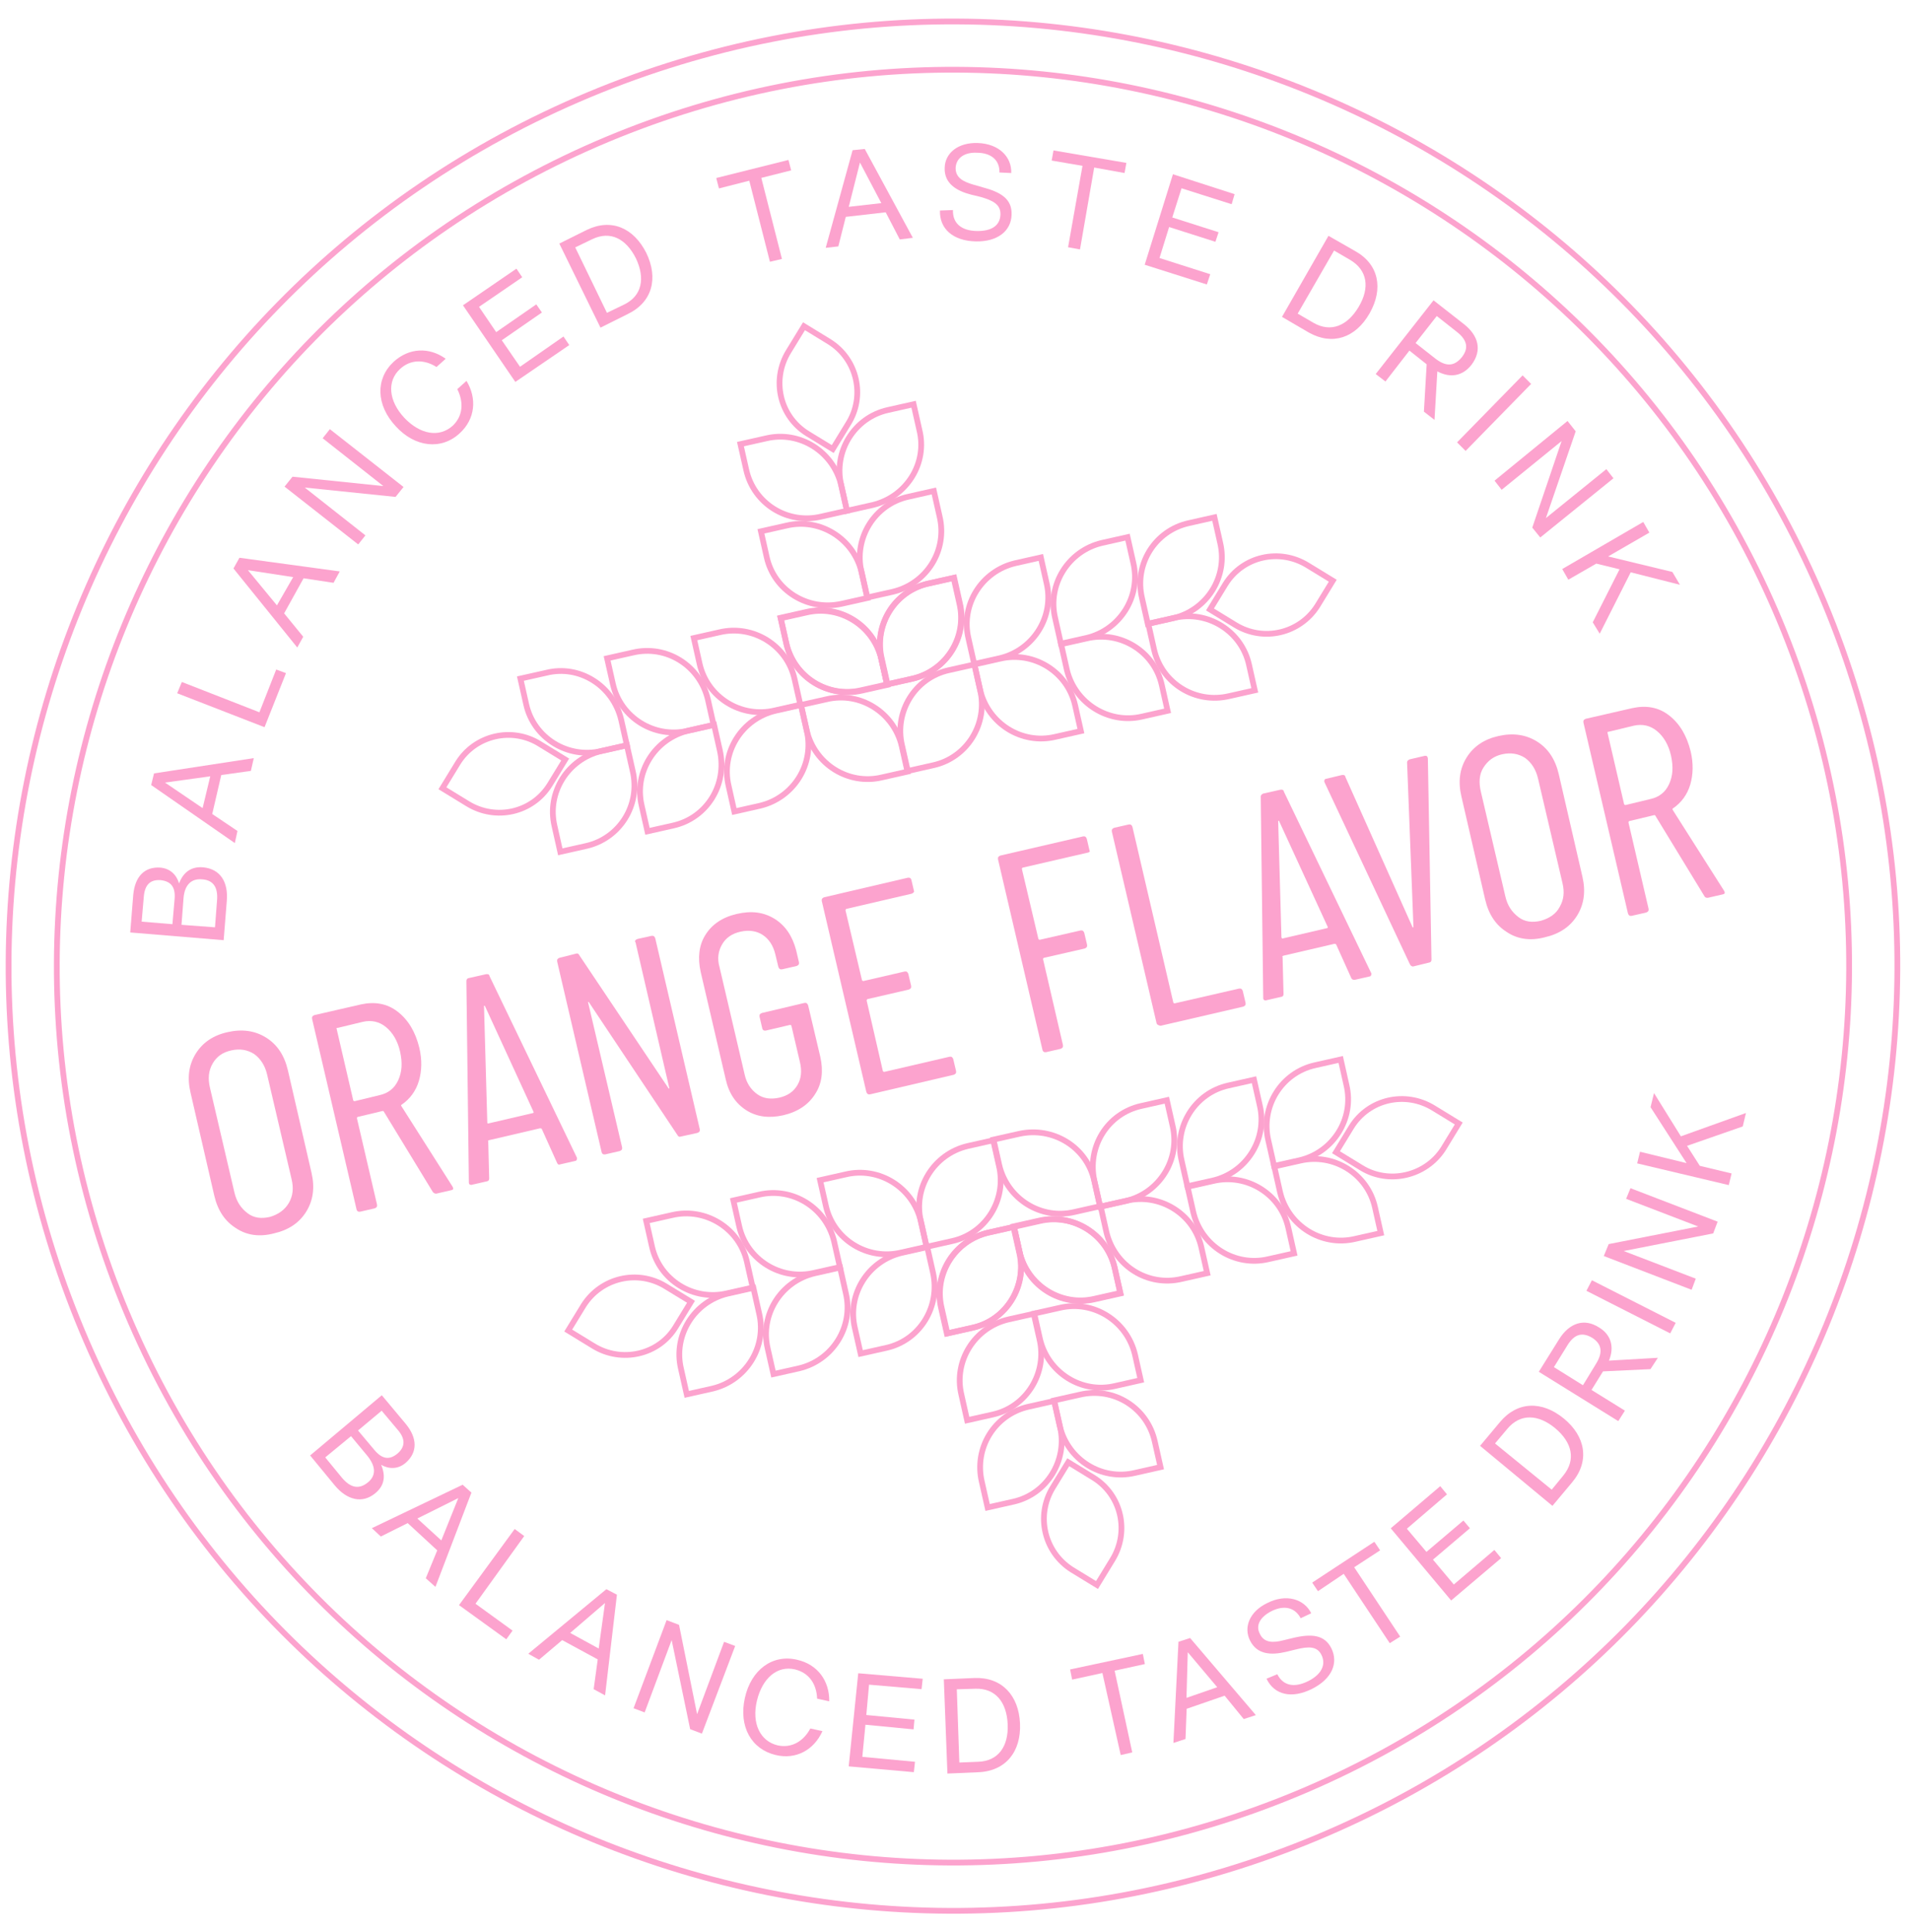 <svg width="88" height="89" viewBox="0 0 88 89" fill="none" xmlns="http://www.w3.org/2000/svg">
<path d="M60.674 84.638C82.842 75.377 93.305 49.9 84.045 27.732C74.784 5.564 49.306 -4.899 27.138 4.362C4.971 13.623 -5.493 39.1 3.768 61.268C13.029 83.436 38.507 93.899 60.674 84.638Z" stroke="#FCA3CE" stroke-width="0.265" stroke-miterlimit="10"/>
<path d="M59.818 82.588C80.853 73.8 90.782 49.624 81.995 28.588C73.207 7.553 49.03 -2.376 27.995 6.412C6.959 15.2 -2.97 39.376 5.818 60.412C14.606 81.447 38.782 91.376 59.818 82.588Z" stroke="#FCA3CE" stroke-width="0.265" stroke-miterlimit="10"/>
<path d="M6 42.948L6.139 41.218C6.217 40.374 6.657 39.911 7.388 39.961C7.836 40.002 8.131 40.284 8.25 40.69C8.442 40.179 8.807 39.9 9.359 39.948C10.151 40.023 10.529 40.625 10.447 41.521L10.305 43.304L6 42.948ZM6.526 42.45L7.944 42.567L8.044 41.41C8.092 40.858 7.879 40.592 7.401 40.538C6.931 40.506 6.674 40.74 6.626 41.293L6.526 42.45ZM8.362 42.596L9.905 42.711L9.999 41.48C10.051 40.876 9.833 40.536 9.311 40.501C8.811 40.456 8.507 40.76 8.456 41.365L8.362 42.596Z" fill="#FCA3CE"/>
<path d="M6.965 36.158L7.096 35.622L11.693 34.918L11.559 35.506L10.194 35.697L9.778 37.492L10.941 38.274L10.819 38.831L6.965 36.158ZM9.335 37.221L9.687 35.756L7.602 36.044L9.335 37.221Z" fill="#FCA3CE"/>
<path d="M8.164 31.931L8.378 31.411L11.952 32.807L12.726 30.837L13.176 31.004L12.188 33.494L8.164 31.931Z" fill="#FCA3CE"/>
<path d="M10.757 26.184L11.032 25.69L15.654 26.319L15.367 26.844L13.987 26.635L13.091 28.251L13.971 29.328L13.696 29.823L10.757 26.184ZM12.759 27.883L13.508 26.581L11.423 26.261L12.759 27.883Z" fill="#FCA3CE"/>
<path d="M13.11 22.413L13.477 21.956L17.662 22.388L14.866 20.185L15.198 19.767L18.592 22.43L18.225 22.887L14.04 22.456L16.836 24.659L16.504 25.076L13.11 22.413Z" fill="#FCA3CE"/>
<path d="M20.111 16.904C19.558 16.552 18.919 16.54 18.427 16.999C17.823 17.555 17.898 18.462 18.63 19.246C19.354 20.008 20.234 20.172 20.86 19.607C21.331 19.157 21.373 18.531 21.069 17.923L21.493 17.543C21.983 18.352 21.897 19.3 21.182 19.954C20.343 20.735 19.125 20.611 18.237 19.638C17.318 18.653 17.296 17.446 18.135 16.665C18.85 16.011 19.775 15.979 20.535 16.524L20.111 16.904Z" fill="#FCA3CE"/>
<path d="M21.331 14.062L23.794 12.374L24.061 12.77L22.07 14.133L22.861 15.298L24.709 14.019L24.967 14.393L23.119 15.672L23.959 16.893L25.961 15.499L26.228 15.894L23.743 17.591L21.331 14.062Z" fill="#FCA3CE"/>
<path d="M27.666 15.091L25.77 11.219L27.029 10.592C28.167 10.04 29.195 10.498 29.777 11.649C30.337 12.809 30.063 13.912 28.925 14.463L27.666 15.091ZM27.964 14.409L28.745 14.032C29.59 13.628 29.729 12.809 29.299 11.899C28.846 10.999 28.128 10.614 27.283 11.018L26.503 11.395L27.964 14.409Z" fill="#FCA3CE"/>
<path d="M34.522 8.323L33.124 8.679L33 8.199L36.327 7.367L36.452 7.847L35.076 8.193L36.027 11.927L35.473 12.057L34.522 8.323Z" fill="#FCA3CE"/>
<path d="M39.282 6.918L39.842 6.861L42.058 10.954L41.456 11.028L40.807 9.778L38.968 9.989L38.624 11.349L38.043 11.415L39.282 6.918ZM39.105 9.526L40.605 9.356L39.621 7.486L39.105 9.526Z" fill="#FCA3CE"/>
<path d="M43.906 9.675C43.885 10.292 44.303 10.624 44.994 10.64C45.685 10.655 46.08 10.389 46.094 9.876C46.105 9.415 45.75 9.234 45.174 9.069L44.751 8.967C44.071 8.795 43.497 8.452 43.525 7.73C43.541 7.04 44.15 6.557 45.05 6.587C46.053 6.623 46.619 7.249 46.591 7.97L46.047 7.944C46.065 7.379 45.669 7.038 45.008 7.035C44.465 7.008 44.061 7.253 44.029 7.723C44.018 8.183 44.373 8.365 44.835 8.501L45.267 8.625C46.122 8.851 46.635 9.169 46.607 9.89C46.588 10.633 45.966 11.146 44.94 11.118C43.915 11.091 43.281 10.544 43.307 9.697L43.906 9.675Z" fill="#FCA3CE"/>
<path d="M49.874 7.638L48.454 7.395L48.538 6.929L51.896 7.503L51.812 7.969L50.413 7.717L49.759 11.488L49.21 11.388L49.874 7.638Z" fill="#FCA3CE"/>
<path d="M54.041 8.026L56.882 8.943L56.746 9.406L54.437 8.672L54.01 10.016L56.144 10.696L55.999 11.137L53.865 10.457L53.422 11.884L55.761 12.63L55.603 13.102L52.74 12.194L54.041 8.026Z" fill="#FCA3CE"/>
<path d="M59.066 14.595L61.207 10.862L62.438 11.565C63.529 12.173 63.746 13.299 63.103 14.43C62.46 15.56 61.397 15.928 60.306 15.319L59.066 14.595ZM59.789 14.445L60.525 14.873C61.322 15.325 62.078 15.01 62.599 14.133C63.12 13.257 63.007 12.442 62.201 11.968L61.465 11.54L59.789 14.445Z" fill="#FCA3CE"/>
<path d="M66.047 13.833L67.441 14.924C68.118 15.452 68.302 16.136 67.795 16.804C67.382 17.331 66.81 17.418 66.223 17.106L66.092 19.34L65.604 18.961L65.731 16.779L64.936 16.148L63.832 17.572L63.384 17.227L66.047 13.833ZM66.197 14.556L65.221 15.8L66.127 16.512C66.615 16.891 66.993 16.885 67.347 16.459C67.679 16.041 67.6 15.669 67.142 15.302L66.197 14.556Z" fill="#FCA3CE"/>
<path d="M70.152 17.289L70.544 17.683L67.525 20.769L67.132 20.375L70.152 17.289Z" fill="#FCA3CE"/>
<path d="M72.221 19.39L72.597 19.866L71.225 23.862L74.01 21.608L74.337 22.029L70.965 24.756L70.597 24.301L71.948 20.315L69.186 22.559L68.858 22.139L72.221 19.39Z" fill="#FCA3CE"/>
<path d="M74.618 26.221L73.546 25.959L72.258 26.7L71.977 26.209L75.71 24.041L75.991 24.532L74.092 25.629L77.052 26.344L77.4 26.934L75.133 26.36L73.704 29.188L73.383 28.663L74.618 26.221Z" fill="#FCA3CE"/>
<path d="M17.591 64.263L18.706 65.597C19.228 66.24 19.247 66.892 18.689 67.378C18.334 67.679 17.925 67.672 17.562 67.469C17.769 67.965 17.728 68.413 17.295 68.772C16.694 69.276 15.984 69.091 15.422 68.414L14.289 67.037L17.591 64.263ZM16.173 66.148L14.985 67.126L15.76 68.07C16.158 68.537 16.541 68.605 16.94 68.286C17.339 67.968 17.315 67.547 16.939 67.07L16.173 66.148ZM17.584 64.976L16.495 65.887L17.252 66.787C17.601 67.199 17.932 67.264 18.309 66.954C18.665 66.653 18.69 66.288 18.341 65.876L17.584 64.976Z" fill="#FCA3CE"/>
<path d="M21.315 68.385L21.72 68.748L20.062 73.09L19.617 72.693L20.145 71.408L18.784 70.152L17.547 70.77L17.132 70.386L21.315 68.385ZM19.228 69.941L20.333 70.949L21.116 69L19.228 69.941Z" fill="#FCA3CE"/>
<path d="M23.713 70.424L24.153 70.748L21.907 73.866L23.615 75.104L23.326 75.504L21.148 73.93L23.713 70.424Z" fill="#FCA3CE"/>
<path d="M27.938 73.196L28.424 73.45L27.878 78.088L27.352 77.801L27.54 76.43L25.902 75.542L24.834 76.445L24.339 76.17L27.938 73.196ZM26.27 75.211L27.584 75.929L27.874 73.832L26.27 75.211Z" fill="#FCA3CE"/>
<path d="M30.713 74.622L31.286 74.839L32.117 78.953L33.361 75.62L33.872 75.812L32.339 79.849L31.798 79.644L30.945 75.54L29.701 78.873L29.19 78.68L30.713 74.622Z" fill="#FCA3CE"/>
<path d="M37.648 78.239C37.621 77.566 37.279 77.05 36.629 76.891C35.814 76.699 35.124 77.291 34.874 78.333C34.625 79.375 35.02 80.199 35.835 80.391C36.476 80.528 37.022 80.199 37.335 79.612L37.893 79.734C37.498 80.609 36.671 81.055 35.742 80.835C34.617 80.57 34.028 79.523 34.317 78.212C34.605 76.9 35.597 76.181 36.722 76.446C37.672 76.658 38.218 77.418 38.206 78.361L37.648 78.239Z" fill="#FCA3CE"/>
<path d="M39.542 77.068L42.512 77.322L42.459 77.801L40.04 77.594L39.914 78.991L42.132 79.204L42.091 79.653L39.873 79.439L39.73 80.918L42.157 81.146L42.104 81.624L39.103 81.357L39.542 77.068Z" fill="#FCA3CE"/>
<path d="M43.651 81.688L43.485 77.347L44.905 77.286C46.155 77.245 46.937 78.085 46.995 79.378C47.054 80.671 46.343 81.577 45.071 81.627L43.651 81.688ZM44.2 81.18L45.072 81.145C45.997 81.113 46.473 80.433 46.427 79.413C46.381 78.393 45.859 77.749 44.934 77.781L44.083 77.807L44.2 81.18Z" fill="#FCA3CE"/>
<path d="M50.791 77.057L49.397 77.361L49.303 76.893L52.654 76.178L52.748 76.645L51.354 76.949L52.167 80.715L51.635 80.836L50.791 77.057Z" fill="#FCA3CE"/>
<path d="M54.296 75.618L54.832 75.445L57.861 78.996L57.303 79.178L56.423 78.101L54.673 78.705L54.62 80.096L54.063 80.278L54.296 75.618ZM54.665 78.202L56.082 77.711L54.724 76.099L54.665 78.202Z" fill="#FCA3CE"/>
<path d="M58.849 77.113C59.126 77.656 59.644 77.744 60.274 77.43C60.882 77.125 61.101 76.679 60.89 76.235C60.688 75.812 60.288 75.827 59.691 75.975L59.254 76.082C58.562 76.244 57.914 76.211 57.592 75.56C57.287 74.952 57.567 74.227 58.391 73.832C59.27 73.389 60.09 73.654 60.413 74.305L59.926 74.534C59.666 74.034 59.16 73.916 58.574 74.211C58.074 74.471 57.828 74.853 58.052 75.266C58.245 75.667 58.653 75.674 59.133 75.549L59.57 75.443C60.423 75.239 61.027 75.29 61.341 75.92C61.673 76.592 61.371 77.326 60.449 77.788C59.526 78.249 58.72 78.079 58.352 77.32L58.849 77.113Z" fill="#FCA3CE"/>
<path d="M61.91 72.489L60.723 73.288L60.457 72.893L63.321 71.012L63.587 71.407L62.392 72.186L64.512 75.381L64.03 75.683L61.91 72.489Z" fill="#FCA3CE"/>
<path d="M64.076 70.392L66.357 68.451L66.667 68.828L64.819 70.411L65.721 71.479L67.424 70.033L67.724 70.389L66.022 71.835L66.982 72.98L68.851 71.388L69.161 71.766L66.859 73.716L64.076 70.392Z" fill="#FCA3CE"/>
<path d="M71.526 69.358L68.192 66.594L69.105 65.503C69.915 64.531 71.049 64.514 72.052 65.337C73.054 66.16 73.25 67.295 72.439 68.267L71.526 69.358ZM71.493 68.612L72.031 67.956C72.615 67.231 72.438 66.443 71.654 65.782C70.88 65.142 70.046 65.085 69.44 65.82L68.881 66.484L71.493 68.612Z" fill="#FCA3CE"/>
<path d="M70.898 63.183L71.839 61.674C72.297 60.951 72.975 60.693 73.668 61.138C74.243 61.481 74.382 62.057 74.13 62.669L76.383 62.539L76.043 63.061L73.856 63.164L73.326 64.019L74.865 64.973L74.559 65.455L70.898 63.183ZM71.594 62.968L72.932 63.803L73.533 62.817C73.851 62.304 73.815 61.914 73.363 61.621C72.89 61.337 72.535 61.46 72.23 61.942L71.594 62.968Z" fill="#FCA3CE"/>
<path d="M73.091 59.453L73.344 58.967L77.205 60.928L76.952 61.414L73.091 59.453Z" fill="#FCA3CE"/>
<path d="M73.892 57.851L74.118 57.301L78.241 56.491L74.921 55.217L75.122 54.727L79.137 56.269L78.932 56.81L74.809 57.62L78.13 58.894L77.938 59.406L73.892 57.851Z" fill="#FCA3CE"/>
<path d="M77.728 52.776L78.316 53.697L79.78 54.048L79.65 54.584L75.43 53.584L75.561 53.048L77.706 53.572L76.046 50.995L76.206 50.346L77.444 52.338L80.442 51.263L80.295 51.882L77.728 52.776Z" fill="#FCA3CE"/>
<path d="M10.881 56.573C10.368 56.255 10.034 55.761 9.872 55.068L8.779 50.329C8.616 49.637 8.699 49.045 9.017 48.532C9.334 48.019 9.829 47.685 10.478 47.541C11.149 47.387 11.741 47.469 12.254 47.787C12.767 48.105 13.1 48.6 13.263 49.292L14.356 54.032C14.509 54.703 14.427 55.294 14.109 55.807C13.791 56.321 13.297 56.654 12.626 56.807C11.964 56.982 11.372 56.9 10.881 56.573ZM13.308 55.407C13.498 55.074 13.532 54.73 13.435 54.315L12.306 49.489C12.209 49.074 11.999 48.755 11.71 48.547C11.398 48.348 11.046 48.292 10.652 48.381C10.258 48.469 9.983 48.66 9.792 48.993C9.602 49.326 9.577 49.691 9.675 50.107L10.803 54.933C10.901 55.348 11.101 55.645 11.4 55.875C11.699 56.105 12.042 56.139 12.436 56.05C12.843 55.931 13.13 55.709 13.308 55.407Z" fill="#FCA3CE"/>
<path d="M19.937 54.894L17.683 51.197C17.674 51.175 17.644 51.163 17.622 51.172L16.492 51.441C16.449 51.459 16.449 51.459 16.446 51.511L17.371 55.484C17.385 55.58 17.351 55.619 17.265 55.655L16.594 55.809C16.498 55.823 16.459 55.789 16.432 55.724L14.378 46.925C14.364 46.83 14.398 46.791 14.484 46.755L16.635 46.261C17.263 46.126 17.833 46.217 18.321 46.596C18.809 46.975 19.139 47.522 19.319 48.258C19.449 48.812 19.436 49.324 19.299 49.787C19.163 50.249 18.886 50.618 18.512 50.876C18.469 50.894 18.478 50.916 18.487 50.937L20.855 54.662L20.872 54.706C20.9 54.77 20.865 54.81 20.77 54.824L20.099 54.978C20.047 54.974 19.995 54.971 19.937 54.894ZM15.51 47.39L16.272 50.671C16.29 50.714 16.29 50.714 16.343 50.718L17.494 50.44C17.887 50.351 18.175 50.13 18.348 49.753C18.52 49.377 18.548 48.96 18.436 48.449C18.324 47.938 18.088 47.555 17.78 47.304C17.473 47.052 17.111 46.975 16.717 47.064L15.566 47.342C15.514 47.338 15.492 47.347 15.51 47.39Z" fill="#FCA3CE"/>
<path d="M25.658 53.543L24.966 52.007C24.957 51.985 24.957 51.985 24.927 51.973C24.905 51.982 24.896 51.96 24.874 51.969L22.541 52.513C22.52 52.522 22.498 52.531 22.498 52.531C22.477 52.54 22.486 52.562 22.495 52.583L22.538 54.263C22.543 54.337 22.518 54.398 22.423 54.413L21.752 54.566C21.709 54.584 21.678 54.572 21.648 54.559C21.617 54.547 21.599 54.503 21.602 54.451L21.488 45.197C21.482 45.123 21.529 45.053 21.603 45.048L22.39 44.871C22.486 44.856 22.547 44.882 22.552 44.955L26.576 53.312L26.585 53.333C26.59 53.407 26.565 53.468 26.491 53.474L25.82 53.627C25.734 53.663 25.694 53.629 25.658 53.543ZM22.499 51.745L24.555 51.266C24.577 51.257 24.598 51.248 24.58 51.205L22.352 46.357C22.343 46.335 22.334 46.314 22.313 46.323C22.313 46.323 22.291 46.332 22.3 46.353L22.451 51.689C22.447 51.741 22.478 51.754 22.499 51.745Z" fill="#FCA3CE"/>
<path d="M29.367 43.249L30.017 43.104C30.112 43.09 30.152 43.124 30.188 43.21L32.241 52.009C32.256 52.104 32.222 52.144 32.135 52.18L31.369 52.348C31.305 52.375 31.243 52.35 31.216 52.285L27.145 46.18C27.136 46.158 27.105 46.145 27.105 46.145C27.084 46.154 27.093 46.176 27.102 46.198L28.662 52.845C28.677 52.941 28.642 52.98 28.556 53.016L27.885 53.17C27.79 53.184 27.75 53.15 27.723 53.086L25.67 44.287C25.655 44.191 25.689 44.152 25.776 44.116L26.533 43.926C26.598 43.899 26.659 43.924 26.686 43.989L30.788 50.107C30.797 50.129 30.827 50.141 30.827 50.141C30.849 50.132 30.84 50.111 30.831 50.089L29.283 43.411C29.225 43.334 29.281 43.285 29.367 43.249Z" fill="#FCA3CE"/>
<path d="M34.387 51.138C33.904 50.833 33.58 50.36 33.436 49.711L32.283 44.768C32.139 44.119 32.199 43.536 32.505 43.053C32.81 42.571 33.283 42.247 33.954 42.093C34.625 41.94 35.186 42.009 35.699 42.327C36.181 42.633 36.506 43.105 36.681 43.767L36.811 44.321C36.825 44.417 36.791 44.456 36.705 44.492L36.034 44.646C35.939 44.66 35.899 44.626 35.863 44.54L35.724 43.964C35.626 43.549 35.426 43.252 35.146 43.065C34.865 42.879 34.512 42.823 34.118 42.912C33.724 43 33.449 43.191 33.272 43.493C33.094 43.796 33.038 44.148 33.148 44.533L34.31 49.498C34.398 49.892 34.598 50.188 34.888 50.397C35.178 50.605 35.522 50.639 35.894 50.559C36.288 50.471 36.563 50.28 36.741 49.977C36.918 49.675 36.952 49.331 36.855 48.916L36.465 47.254C36.447 47.211 36.447 47.211 36.394 47.207L35.286 47.467C35.191 47.482 35.151 47.448 35.124 47.383L34.995 46.829C34.98 46.734 35.014 46.694 35.1 46.658L37.061 46.194C37.156 46.179 37.196 46.214 37.232 46.3L37.794 48.676C37.938 49.325 37.877 49.908 37.55 50.4C37.245 50.882 36.751 51.215 36.08 51.369C35.431 51.513 34.869 51.444 34.387 51.138Z" fill="#FCA3CE"/>
<path d="M42.005 41.163L39.002 41.86C38.98 41.869 38.958 41.878 38.955 41.93L39.712 45.137C39.721 45.159 39.73 45.18 39.782 45.184L41.678 44.747C41.773 44.732 41.812 44.766 41.849 44.853L41.979 45.407C41.993 45.502 41.959 45.542 41.873 45.578L39.977 46.015C39.955 46.024 39.934 46.033 39.93 46.085L40.674 49.322C40.683 49.344 40.692 49.366 40.745 49.369L43.748 48.672C43.844 48.657 43.883 48.692 43.919 48.778L44.049 49.332C44.064 49.427 44.03 49.467 43.943 49.503L40.087 50.404C39.992 50.419 39.952 50.385 39.916 50.298L37.862 41.499C37.848 41.404 37.882 41.364 37.968 41.328L41.825 40.427C41.92 40.413 41.96 40.447 41.987 40.511L42.117 41.066C42.104 41.096 42.07 41.136 42.005 41.163Z" fill="#FCA3CE"/>
<path d="M50.112 39.272L47.13 39.96C47.086 39.978 47.086 39.978 47.083 40.03L47.84 43.237C47.849 43.259 47.858 43.28 47.91 43.284L49.784 42.856C49.879 42.841 49.919 42.875 49.955 42.962L50.085 43.516C50.099 43.611 50.065 43.651 49.979 43.687L48.105 44.115C48.062 44.133 48.062 44.133 48.058 44.185L48.974 48.136C48.988 48.232 48.954 48.272 48.868 48.307L48.197 48.461C48.102 48.475 48.062 48.441 48.035 48.377L45.981 39.578C45.967 39.483 46.001 39.443 46.087 39.407L49.9 38.524C49.996 38.509 50.035 38.543 50.071 38.63L50.201 39.184C50.232 39.196 50.207 39.257 50.112 39.272Z" fill="#FCA3CE"/>
<path d="M53.28 47.098L51.226 38.299C51.212 38.204 51.246 38.164 51.332 38.128L52.003 37.975C52.098 37.96 52.138 37.994 52.174 38.081L54.056 46.165C54.074 46.209 54.074 46.209 54.126 46.212L57.087 45.533C57.182 45.519 57.222 45.553 57.258 45.639L57.388 46.193C57.402 46.288 57.368 46.328 57.282 46.364L53.469 47.247C53.355 47.218 53.294 47.193 53.28 47.098Z" fill="#FCA3CE"/>
<path d="M62.257 45.046L61.565 43.51C61.556 43.489 61.556 43.489 61.525 43.476C61.503 43.485 61.494 43.464 61.473 43.473L59.14 44.016C59.118 44.025 59.097 44.034 59.097 44.034C59.075 44.043 59.084 44.065 59.093 44.087L59.136 45.767C59.142 45.84 59.117 45.902 59.021 45.916L58.35 46.07C58.307 46.088 58.277 46.075 58.246 46.063C58.215 46.05 58.197 46.007 58.201 45.955L58.086 36.701C58.081 36.627 58.136 36.578 58.201 36.551L58.989 36.374C59.084 36.36 59.145 36.385 59.151 36.459L63.174 44.815L63.183 44.837C63.188 44.91 63.163 44.971 63.09 44.977L62.419 45.13C62.345 45.136 62.284 45.111 62.257 45.046ZM59.089 43.227L61.145 42.748C61.166 42.739 61.188 42.73 61.17 42.687L58.942 37.839C58.933 37.817 58.924 37.796 58.902 37.805C58.902 37.805 58.881 37.814 58.89 37.835L59.04 43.171C59.058 43.214 59.067 43.236 59.089 43.227Z" fill="#FCA3CE"/>
<path d="M64.953 44.401L61.025 36.031L61.016 36.009C61.011 35.935 61.014 35.883 61.109 35.868L61.823 35.697C61.919 35.682 61.98 35.708 61.985 35.781L65.079 42.701C65.088 42.723 65.109 42.714 65.109 42.714C65.109 42.714 65.131 42.705 65.122 42.683L64.829 35.126C64.823 35.052 64.879 35.003 64.944 34.976L65.636 34.814C65.732 34.799 65.771 34.833 65.786 34.929L65.953 44.186C65.958 44.26 65.933 44.321 65.838 44.336L65.102 44.516C65.05 44.513 64.989 44.488 64.953 44.401Z" fill="#FCA3CE"/>
<path d="M69.434 42.935C68.921 42.617 68.588 42.122 68.426 41.43L67.333 36.69C67.17 35.998 67.252 35.406 67.57 34.893C67.888 34.38 68.383 34.047 69.032 33.902C69.703 33.749 70.295 33.831 70.808 34.149C71.321 34.467 71.654 34.961 71.817 35.654L72.91 40.393C73.063 41.064 72.981 41.656 72.663 42.169C72.345 42.682 71.851 43.015 71.18 43.169C70.518 43.344 69.926 43.261 69.434 42.935ZM71.862 41.768C72.052 41.435 72.086 41.092 71.989 40.676L70.86 35.85C70.762 35.435 70.553 35.117 70.264 34.908C69.952 34.709 69.6 34.654 69.206 34.742C68.812 34.831 68.546 35.043 68.346 35.355C68.147 35.666 68.131 36.053 68.229 36.468L69.358 41.294C69.455 41.709 69.655 42.006 69.954 42.236C70.253 42.466 70.596 42.5 70.99 42.411C71.397 42.292 71.693 42.092 71.862 41.768Z" fill="#FCA3CE"/>
<path d="M78.522 41.267L76.268 37.571C76.259 37.549 76.228 37.536 76.207 37.545L75.077 37.815C75.034 37.833 75.034 37.833 75.03 37.885L75.955 41.858C75.969 41.953 75.935 41.993 75.849 42.029L75.178 42.182C75.083 42.197 75.043 42.163 75.007 42.077L72.954 33.278C72.939 33.182 72.973 33.143 73.06 33.107L75.211 32.614C75.838 32.478 76.409 32.569 76.897 32.948C77.385 33.328 77.714 33.874 77.895 34.61C78.025 35.164 78.011 35.676 77.875 36.139C77.738 36.601 77.462 36.971 77.088 37.228C77.045 37.246 77.054 37.268 77.072 37.311L79.439 41.036L79.457 41.079C79.484 41.144 79.45 41.184 79.355 41.198L78.684 41.352C78.61 41.357 78.549 41.332 78.522 41.267ZM74.064 33.752L74.826 37.032C74.835 37.054 74.844 37.075 74.896 37.079L76.047 36.801C76.441 36.712 76.729 36.491 76.901 36.115C77.074 35.739 77.102 35.321 76.99 34.81C76.878 34.3 76.642 33.916 76.334 33.665C76.026 33.413 75.665 33.336 75.271 33.425L74.12 33.703C74.067 33.699 74.055 33.73 74.064 33.752Z" fill="#FCA3CE"/>
<path d="M39.074 19.525L38.367 20.683L37.209 19.975C35.911 19.174 35.534 17.481 36.335 16.183L37.043 15.026L38.2 15.734C39.498 16.535 39.885 18.249 39.074 19.525Z" stroke="#FCA3CE" stroke-width="0.265" stroke-miterlimit="10"/>
<path d="M40.204 23.261L39.022 23.526L38.757 22.345C38.39 20.8 39.356 19.23 40.91 18.885L42.092 18.619L42.358 19.801C42.746 21.337 41.77 22.885 40.204 23.261Z" stroke="#FCA3CE" stroke-width="0.265" stroke-miterlimit="10"/>
<path d="M37.841 23.792L39.022 23.526L38.757 22.345C38.39 20.8 36.842 19.824 35.297 20.191L34.115 20.456L34.381 21.638C34.726 23.192 36.274 24.168 37.841 23.792Z" stroke="#FCA3CE" stroke-width="0.265" stroke-miterlimit="10"/>
<path d="M41.138 27.256L39.956 27.521L39.691 26.339C39.324 24.794 40.29 23.225 41.844 22.88L43.026 22.614L43.292 23.796C43.658 25.341 42.704 26.88 41.138 27.256Z" stroke="#FCA3CE" stroke-width="0.265" stroke-miterlimit="10"/>
<path d="M38.783 27.808L39.965 27.543L39.7 26.361C39.333 24.816 37.785 23.84 36.24 24.207L35.058 24.473L35.324 25.654C35.66 27.187 37.208 28.162 38.783 27.808Z" stroke="#FCA3CE" stroke-width="0.265" stroke-miterlimit="10"/>
<path d="M42.072 31.25L40.89 31.516L40.624 30.334C40.258 28.789 41.224 27.219 42.778 26.874L43.96 26.609L44.225 27.79C44.592 29.335 43.617 30.884 42.072 31.25Z" stroke="#FCA3CE" stroke-width="0.265" stroke-miterlimit="10"/>
<path d="M39.696 31.812L40.877 31.546L40.612 30.365C40.245 28.82 38.697 27.844 37.152 28.211L35.971 28.476L36.236 29.658C36.603 31.203 38.142 32.157 39.696 31.812Z" stroke="#FCA3CE" stroke-width="0.265" stroke-miterlimit="10"/>
<path d="M43.005 35.245L41.824 35.511L41.558 34.329C41.191 32.784 42.158 31.214 43.712 30.869L44.894 30.604L45.159 31.785C45.526 33.33 44.559 34.9 43.005 35.245Z" stroke="#FCA3CE" stroke-width="0.265" stroke-miterlimit="10"/>
<path d="M40.629 35.807L41.811 35.541L41.546 34.359C41.179 32.814 39.631 31.839 38.086 32.206L36.904 32.471L37.17 33.653C37.536 35.198 39.084 36.173 40.629 35.807Z" stroke="#FCA3CE" stroke-width="0.265" stroke-miterlimit="10"/>
<path d="M24.883 34.274L26.041 34.982L25.333 36.139C24.532 37.437 22.839 37.815 21.541 37.014L20.384 36.306L21.092 35.148C21.893 33.85 23.607 33.464 24.883 34.274Z" stroke="#FCA3CE" stroke-width="0.265" stroke-miterlimit="10"/>
<path d="M28.619 33.145L28.884 34.326L27.703 34.592C26.157 34.958 24.588 33.992 24.243 32.438L23.977 31.256L25.159 30.991C26.695 30.602 28.243 31.578 28.619 33.145Z" stroke="#FCA3CE" stroke-width="0.265" stroke-miterlimit="10"/>
<path d="M29.15 35.508L28.884 34.326L27.702 34.592C26.157 34.958 25.182 36.506 25.549 38.051L25.814 39.233L26.996 38.968C28.55 38.623 29.525 37.075 29.15 35.508Z" stroke="#FCA3CE" stroke-width="0.265" stroke-miterlimit="10"/>
<path d="M32.614 32.211L32.879 33.392L31.697 33.658C30.152 34.025 28.583 33.058 28.238 31.504L27.972 30.323L29.154 30.057C30.699 29.69 32.238 30.644 32.614 32.211Z" stroke="#FCA3CE" stroke-width="0.265" stroke-miterlimit="10"/>
<path d="M33.166 34.565L32.9 33.383L31.719 33.649C30.174 34.016 29.198 35.564 29.565 37.109L29.831 38.29L31.012 38.025C32.566 37.68 33.52 36.141 33.166 34.565Z" stroke="#FCA3CE" stroke-width="0.265" stroke-miterlimit="10"/>
<path d="M36.608 31.277L36.874 32.459L35.692 32.724C34.147 33.091 32.577 32.124 32.232 30.57L31.967 29.389L33.148 29.123C34.694 28.756 36.263 29.723 36.608 31.277Z" stroke="#FCA3CE" stroke-width="0.265" stroke-miterlimit="10"/>
<path d="M37.17 33.653L36.904 32.471L35.722 32.737C34.177 33.103 33.202 34.651 33.569 36.196L33.834 37.378L35.016 37.112C36.561 36.746 37.536 35.198 37.17 33.653Z" stroke="#FCA3CE" stroke-width="0.265" stroke-miterlimit="10"/>
<path d="M40.603 30.343L40.868 31.525L39.687 31.79C38.142 32.157 36.572 31.191 36.227 29.637L35.962 28.455L37.143 28.189C38.688 27.823 40.258 28.789 40.603 30.343Z" stroke="#FCA3CE" stroke-width="0.265" stroke-miterlimit="10"/>
<path d="M56.456 26.914L55.748 28.071L56.906 28.779C58.204 29.58 59.887 29.181 60.697 27.905L61.405 26.747L60.248 26.04C58.95 25.238 57.257 25.616 56.456 26.914Z" stroke="#FCA3CE" stroke-width="0.265" stroke-miterlimit="10"/>
<path d="M52.618 27.554L52.883 28.736L54.065 28.47C55.61 28.104 56.585 26.556 56.219 25.011L55.953 23.829L54.771 24.095C53.217 24.439 52.242 25.988 52.618 27.554Z" stroke="#FCA3CE" stroke-width="0.265" stroke-miterlimit="10"/>
<path d="M53.17 29.909L52.905 28.727L54.087 28.461C55.632 28.095 57.201 29.061 57.546 30.615L57.812 31.797L56.63 32.062C55.085 32.429 53.524 31.484 53.17 29.909Z" stroke="#FCA3CE" stroke-width="0.265" stroke-miterlimit="10"/>
<path d="M48.614 28.466L48.879 29.648L50.061 29.383C51.606 29.016 52.581 27.468 52.215 25.923L51.949 24.741L50.767 25.007C49.222 25.373 48.247 26.921 48.614 28.466Z" stroke="#FCA3CE" stroke-width="0.265" stroke-miterlimit="10"/>
<path d="M49.154 30.851L48.889 29.67L50.07 29.404C51.615 29.037 53.185 30.004 53.53 31.558L53.795 32.739L52.614 33.005C51.09 33.363 49.521 32.396 49.154 30.851Z" stroke="#FCA3CE" stroke-width="0.265" stroke-miterlimit="10"/>
<path d="M44.619 29.4L44.885 30.582L46.066 30.316C47.611 29.95 48.587 28.402 48.22 26.857L47.955 25.675L46.773 25.941C45.228 26.307 44.252 27.855 44.619 29.4Z" stroke="#FCA3CE" stroke-width="0.265" stroke-miterlimit="10"/>
<path d="M45.159 31.785L44.894 30.604L46.075 30.338C47.62 29.971 49.19 30.938 49.535 32.492L49.801 33.673L48.619 33.939C47.074 34.306 45.526 33.33 45.159 31.785Z" stroke="#FCA3CE" stroke-width="0.265" stroke-miterlimit="10"/>
<path d="M40.603 30.343L40.868 31.525L42.05 31.259C43.595 30.892 44.571 29.344 44.204 27.799L43.938 26.618L42.757 26.883C41.203 27.228 40.258 28.789 40.603 30.343Z" stroke="#FCA3CE" stroke-width="0.265" stroke-miterlimit="10"/>
<path d="M48.511 68.505L49.218 67.348L50.376 68.056C51.674 68.857 52.051 70.549 51.25 71.847L50.542 73.004L49.385 72.297C48.109 71.487 47.709 69.803 48.511 68.505Z" stroke="#FCA3CE" stroke-width="0.265" stroke-miterlimit="10"/>
<path d="M47.39 64.791L48.572 64.526L48.837 65.707C49.204 67.252 48.237 68.822 46.684 69.167L45.502 69.433L45.236 68.251C44.87 66.706 45.814 65.145 47.39 64.791Z" stroke="#FCA3CE" stroke-width="0.265" stroke-miterlimit="10"/>
<path d="M49.744 64.239L48.563 64.504L48.828 65.686C49.195 67.231 50.743 68.206 52.288 67.84L53.47 67.574L53.204 66.392C52.859 64.838 51.311 63.863 49.744 64.239Z" stroke="#FCA3CE" stroke-width="0.265" stroke-miterlimit="10"/>
<path d="M46.447 60.775L47.629 60.51L47.895 61.691C48.261 63.236 47.295 64.806 45.741 65.151L44.559 65.416L44.294 64.235C43.927 62.69 44.902 61.142 46.447 60.775Z" stroke="#FCA3CE" stroke-width="0.265" stroke-miterlimit="10"/>
<path d="M48.832 60.235L47.651 60.5L47.916 61.682C48.283 63.227 49.831 64.203 51.376 63.836L52.557 63.57L52.292 62.389C51.925 60.844 50.377 59.868 48.832 60.235Z" stroke="#FCA3CE" stroke-width="0.265" stroke-miterlimit="10"/>
<path d="M45.513 56.78L46.695 56.515L46.961 57.696C47.327 59.241 46.361 60.811 44.807 61.156L43.625 61.422L43.36 60.24C42.993 58.695 43.968 57.147 45.513 56.78Z" stroke="#FCA3CE" stroke-width="0.265" stroke-miterlimit="10"/>
<path d="M47.889 56.219L46.708 56.484L46.973 57.666C47.34 59.211 48.888 60.186 50.433 59.82L51.615 59.554L51.349 58.372C50.991 56.849 49.443 55.873 47.889 56.219Z" stroke="#FCA3CE" stroke-width="0.265" stroke-miterlimit="10"/>
<path d="M44.58 52.786L45.761 52.52L46.027 53.702C46.394 55.247 45.427 56.816 43.873 57.161L42.691 57.427L42.426 56.245C42.059 54.7 43.035 53.152 44.58 52.786Z" stroke="#FCA3CE" stroke-width="0.265" stroke-miterlimit="10"/>
<path d="M46.956 52.224L45.774 52.489L46.039 53.671C46.406 55.216 47.954 56.191 49.499 55.825L50.681 55.559L50.415 54.378C50.07 52.824 48.51 51.879 46.956 52.224Z" stroke="#FCA3CE" stroke-width="0.265" stroke-miterlimit="10"/>
<path d="M62.711 53.778L61.554 53.07L62.261 51.913C63.063 50.615 64.755 50.237 66.053 51.039L67.21 51.746L66.503 52.904C65.692 54.18 63.978 54.567 62.711 53.778Z" stroke="#FCA3CE" stroke-width="0.265" stroke-miterlimit="10"/>
<path d="M58.976 54.908L58.71 53.726L59.892 53.46C61.437 53.094 63.007 54.06 63.352 55.614L63.617 56.796L62.435 57.062C60.89 57.428 59.342 56.453 58.976 54.908Z" stroke="#FCA3CE" stroke-width="0.265" stroke-miterlimit="10"/>
<path d="M58.435 52.523L58.701 53.704L59.883 53.439C61.428 53.072 62.403 51.524 62.036 49.979L61.771 48.797L60.589 49.063C59.035 49.408 58.069 50.978 58.435 52.523Z" stroke="#FCA3CE" stroke-width="0.265" stroke-miterlimit="10"/>
<path d="M54.981 55.842L54.715 54.66L55.897 54.394C57.442 54.028 59.012 54.994 59.357 56.548L59.622 57.73L58.441 57.995C56.895 58.362 55.347 57.386 54.981 55.842Z" stroke="#FCA3CE" stroke-width="0.265" stroke-miterlimit="10"/>
<path d="M54.441 53.456L54.706 54.638L55.888 54.373C57.433 54.006 58.408 52.458 58.042 50.913L57.776 49.731L56.595 49.997C55.041 50.342 54.074 51.911 54.441 53.456Z" stroke="#FCA3CE" stroke-width="0.265" stroke-miterlimit="10"/>
<path d="M50.977 56.754L50.712 55.572L51.893 55.306C53.438 54.94 55.008 55.906 55.353 57.46L55.619 58.642L54.437 58.907C52.892 59.274 51.353 58.32 50.977 56.754Z" stroke="#FCA3CE" stroke-width="0.265" stroke-miterlimit="10"/>
<path d="M50.424 54.399L50.69 55.581L51.872 55.316C53.417 54.949 54.392 53.401 54.026 51.856L53.76 50.674L52.578 50.94C51.024 51.285 50.07 52.824 50.424 54.399Z" stroke="#FCA3CE" stroke-width="0.265" stroke-miterlimit="10"/>
<path d="M46.982 57.688L46.717 56.506L47.898 56.24C49.443 55.874 51.013 56.84 51.358 58.394L51.624 59.576L50.442 59.841C48.897 60.208 47.327 59.242 46.982 57.688Z" stroke="#FCA3CE" stroke-width="0.265" stroke-miterlimit="10"/>
<path d="M31.129 61.117L31.837 59.959L30.679 59.252C29.381 58.45 27.698 58.849 26.888 60.126L26.18 61.283L27.337 61.991C28.635 62.792 30.349 62.406 31.129 61.117Z" stroke="#FCA3CE" stroke-width="0.265" stroke-miterlimit="10"/>
<path d="M34.977 60.498L34.711 59.316L33.529 59.582C31.984 59.948 31.009 61.496 31.375 63.041L31.641 64.223L32.823 63.958C34.368 63.591 35.343 62.043 34.977 60.498Z" stroke="#FCA3CE" stroke-width="0.265" stroke-miterlimit="10"/>
<path d="M34.415 58.122L34.68 59.304L33.499 59.569C31.954 59.936 30.384 58.969 30.039 57.415L29.773 56.234L30.955 55.968C32.5 55.601 34.07 56.568 34.415 58.122Z" stroke="#FCA3CE" stroke-width="0.265" stroke-miterlimit="10"/>
<path d="M38.971 59.564L38.706 58.382L37.524 58.648C35.979 59.015 35.004 60.563 35.37 62.108L35.636 63.289L36.817 63.024C38.362 62.657 39.338 61.109 38.971 59.564Z" stroke="#FCA3CE" stroke-width="0.265" stroke-miterlimit="10"/>
<path d="M38.431 57.179L38.697 58.361L37.515 58.626C35.97 58.993 34.4 58.026 34.055 56.472L33.79 55.291L34.971 55.025C36.517 54.659 38.065 55.634 38.431 57.179Z" stroke="#FCA3CE" stroke-width="0.265" stroke-miterlimit="10"/>
<path d="M42.987 58.621L42.722 57.44L41.54 57.705C39.995 58.072 39.02 59.62 39.386 61.165L39.652 62.346L40.834 62.081C42.388 61.736 43.333 60.175 42.987 58.621Z" stroke="#FCA3CE" stroke-width="0.265" stroke-miterlimit="10"/>
<path d="M42.426 56.245L42.691 57.427L41.51 57.693C39.965 58.059 38.395 57.093 38.05 55.539L37.784 54.357L38.966 54.091C40.511 53.725 42.059 54.7 42.426 56.245Z" stroke="#FCA3CE" stroke-width="0.265" stroke-miterlimit="10"/>
<path d="M46.982 57.688L46.717 56.506L45.535 56.771C43.99 57.138 43.014 58.686 43.381 60.231L43.647 61.413L44.828 61.147C46.382 60.802 47.327 59.242 46.982 57.688Z" stroke="#FCA3CE" stroke-width="0.265" stroke-miterlimit="10"/>
</svg>

